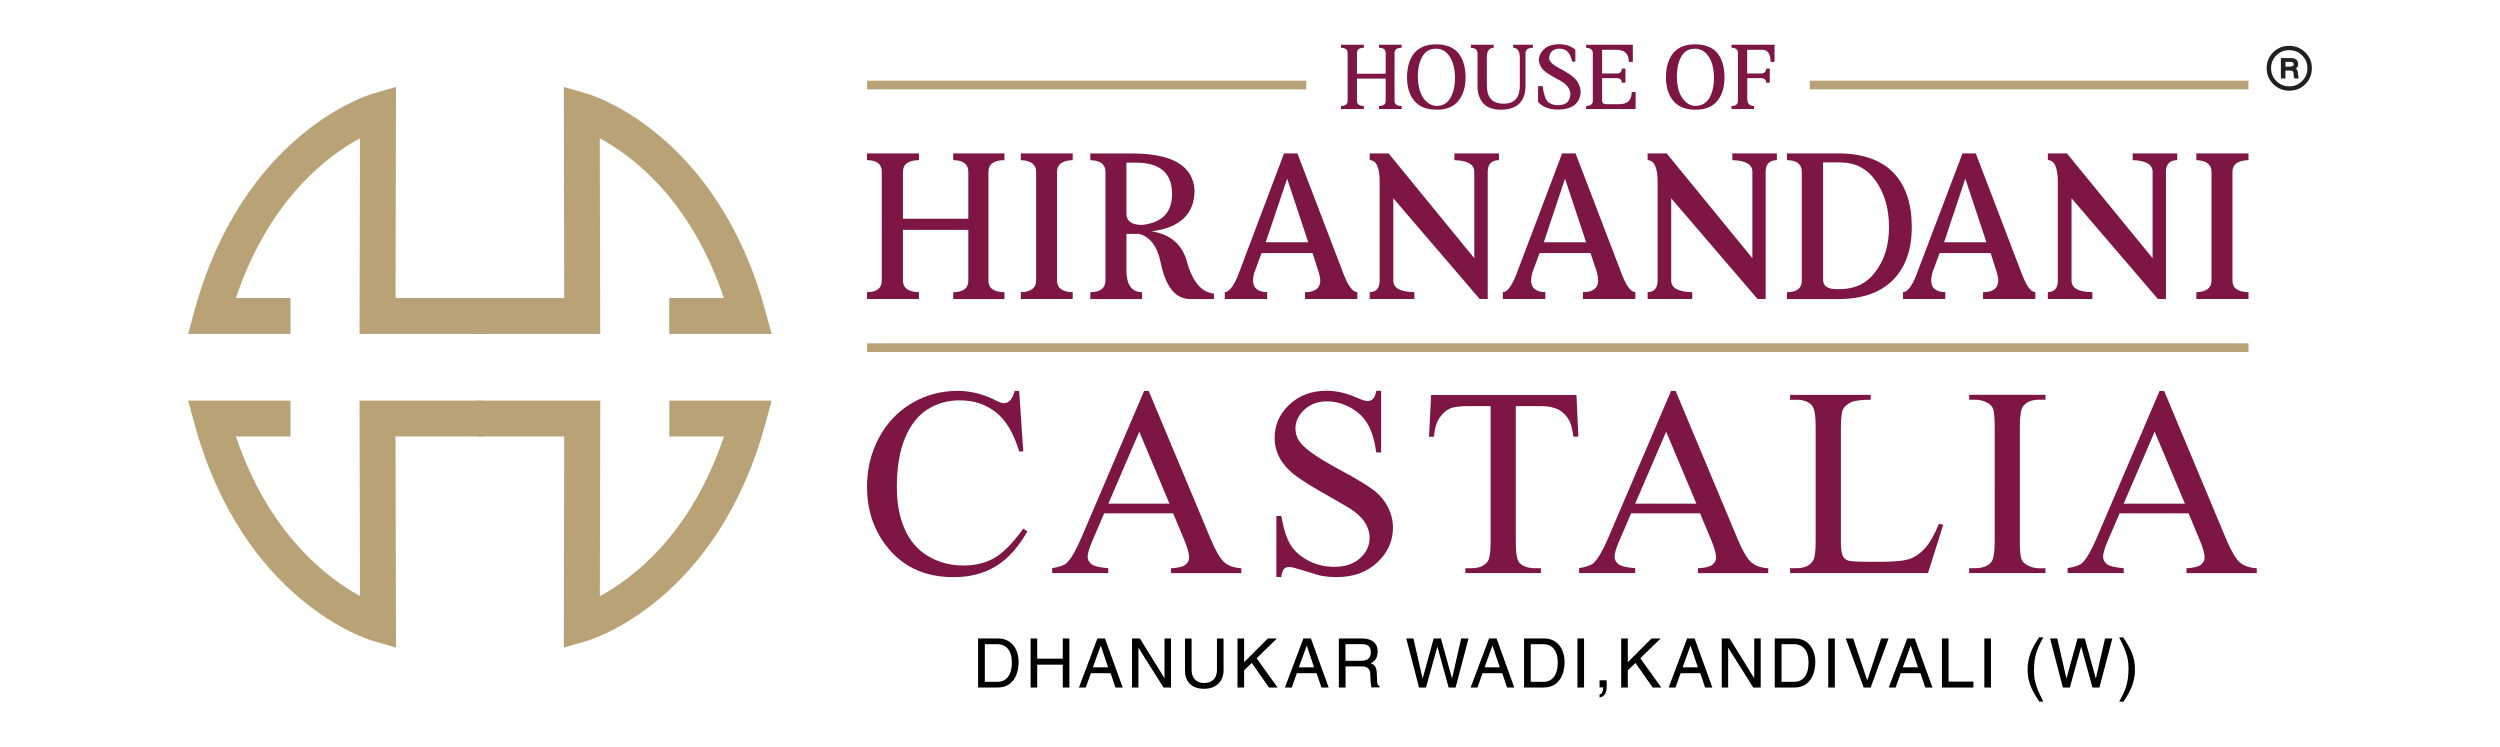 <svg version="1.1" id="Layer_1" xmlns="http://www.w3.org/2000/svg" x="0" y="0" viewBox="0 0 348 104" style="enable-background:new 0 0 348 104" xml:space="preserve"><style>.st0{fill:#b9a276}.st1,.st2{fill-rule:evenodd;clip-rule:evenodd;fill:#7d1644}.st2{fill:#b8a277}.st4{fill:#7d1644}</style><path class="st0" d="M107.41 46.48H93.16v-5h7.6c-4.6-13.7-12.75-19.79-17.27-22.23l.06 27.23H66.5v-5h12.04l-.06-29.38 3.21.93c.74.21 18.12 5.53 24.86 30.29l.86 3.16z"/><path class="st0" d="M67.1 46.48H50.05l.06-27.23c-4.51 2.43-12.66 8.52-17.27 22.23h7.6v5H26.19l.86-3.16c6.74-24.75 24.13-30.07 24.86-30.29l3.21-.93-.06 29.38H67.1v5zM78.48 90.14l.06-29.38H66.5v-5h17.06l-.06 27.23c4.51-2.43 12.66-8.52 17.27-22.23h-7.6v-5h14.25l-.86 3.16C99.82 83.67 82.43 88.99 81.7 89.21l-3.22.93z"/><path class="st0" d="m55.12 90.14-3.21-.93c-.74-.21-18.12-5.53-24.86-30.29l-.86-3.16h14.25v5h-7.6c4.59 13.61 12.76 19.74 17.27 22.2l-.06-27.2H67.1v5H55.06l.06 29.38z"/><path class="st1" d="M142.1 22.29c1.39.06 2.13.59 2.13 1.62v15.14c0 1.05-.74 1.59-2.13 1.62v.95h7.22v-.95c-1.46-.03-2.18-.57-2.18-1.62V23.91c0-1.03.72-1.57 2.18-1.62v-.94h-7.22v.94zM158.96 31.31c-1.43 0-2.16-.53-2.16-1.57v-7.1h1.45c3.29.05 4.9 1.5 4.9 4.35.01 2.58-1.38 4.02-4.19 4.32m6.17 4.8c-.72-2.2-2.3-3.51-4.82-3.91 3.97-.51 5.97-2.42 5.97-5.72-.2-3.42-3.12-5.12-8.75-5.12h-5.76v.94c1.38.02 2.11.56 2.11 1.62v15.14c0 1.06-.73 1.6-2.11 1.62v.95h7.21v-.95c-1.45-.03-2.18-1.04-2.18-3.02v-5.11h1.73c1.51.38 2.55 1.69 3.02 3.93.69 3.41 2.04 5.14 4.13 5.15h3.3v-.77c-1.78-.15-3.06-1.72-3.85-4.75M132.69 22.29c1.38.02 2.1.56 2.1 1.62v6.54h-9.1v-6.54c0-1.06.76-1.6 2.23-1.62v-.94h-7.23v.94c1.39.02 2.05.56 2.05 1.62v15.14c0 1.06-.66 1.6-2.05 1.62v.95h7.23v-.95c-1.46-.03-2.23-.57-2.23-1.62V32h9.1v7.06c0 1.06-.72 1.6-2.1 1.62v.95h7.13v-.95c-1.5-.03-2.23-.57-2.23-1.62V23.91c0-1.06.73-1.6 2.23-1.62v-.94h-7.13v.94zM176.19 33.72l2.98-8.85 2.94 8.85h-5.92zm10.93 4.67-6.52-17.04h-1.86l-6.43 17.04c-.62 1.52-1.26 2.26-1.82 2.28v.95h5.9v-.95c-1.3-.03-1.97-.57-1.97-1.65 0-.31.05-.67.18-1.07l1.01-2.72h7.1l.87 2.72c.12.43.2.77.2 1.07 0 1.1-.73 1.65-2.12 1.65v.95h7.28v-.95c-.6-.02-1.2-.76-1.82-2.28M241.15 22.29c1.85.06 2.78.59 2.78 1.62v12.03L232 21.35h-2.65v.94c.92.02 1.39 1.03 1.39 3.04v13.72c0 1.06-.47 1.6-1.39 1.62v.95h6.21v-.95c-1.92-.03-2.93-.57-2.93-1.62V27.6l12.02 14.02h1.13V23.91c0-1.06.53-1.6 1.56-1.62v-.94h-6.2v.94zM296.86 22.29c1.84.06 2.78.59 2.78 1.62v12.03l-11.93-14.59h-2.65v.94c.92.02 1.39 1.03 1.39 3.04v13.72c0 1.06-.47 1.6-1.39 1.62v.95h6.2v-.95c-1.96-.03-2.9-.57-2.9-1.62V27.6l12.02 14.02h1.12V23.91c0-1.06.53-1.6 1.57-1.62v-.94h-6.2v.94zM202.45 22.29c1.85.06 2.77.59 2.77 1.62v12.03l-11.93-14.59h-2.63v.94c.93.02 1.39 1.03 1.39 3.04v13.72c0 1.06-.46 1.6-1.39 1.62v.95h6.22v-.95c-1.98-.03-2.93-.57-2.93-1.62V27.6l12.02 14.02h1.12V23.91c0-1.06.53-1.6 1.56-1.62v-.94h-6.2v.94zM312.99 22.29v-.94h-7.26v.94c1.39.06 2.11.59 2.11 1.62v15.14c0 1.05-.73 1.59-2.11 1.62v.95h7.26v-.95c-1.5-.03-2.23-.57-2.23-1.62V23.91c0-1.03.73-1.57 2.23-1.62M270.62 33.72l2.95-8.85 2.94 8.85h-5.89zm10.92 4.67-6.51-17.04h-1.85l-6.47 17.04c-.62 1.52-1.22 2.26-1.81 2.28v.95h5.88v-.95c-1.29-.03-1.96-.57-1.96-1.65 0-.31.07-.67.17-1.07l1-2.72h7.11l.86 2.72c.13.43.2.77.2 1.07 0 1.1-.73 1.65-2.12 1.65v.95h7.28v-.95c-.58-.02-1.17-.76-1.78-2.28M214.9 33.72l2.95-8.85 2.94 8.85h-5.89zm10.94 4.67-6.52-17.04h-1.87L211 38.39c-.63 1.52-1.21 2.26-1.81 2.28v.95h5.92v-.95c-1.32-.03-1.98-.57-1.98-1.65 0-.31.06-.67.17-1.07l1.01-2.72h7.09l.91 2.72c.09.43.15.77.15 1.07 0 1.1-.73 1.65-2.11 1.65v.95h7.29v-.95c-.57-.02-1.2-.76-1.8-2.28M261.08 37.8c-1.18 1.63-2.85 2.44-4.93 2.45h-.46c-1.29 0-1.92-.43-1.92-1.31V22.61h2.39c2.08 0 3.75.86 4.93 2.55 1.25 1.75 1.86 3.91 1.86 6.49-.01 2.47-.62 4.5-1.87 6.15m2.56-13.69c-1.65-1.74-4.12-2.67-7.32-2.76h-7.58v.94c1.39.02 2.07.57 2.07 1.63v15.14c0 1.06-.68 1.6-2.07 1.62v.95h7.58c3.21-.09 5.63-1.01 7.32-2.8 1.65-1.76 2.48-4.15 2.48-7.21 0-3.23-.83-5.73-2.48-7.51"/><g><path class="st1" d="M188.89 10.94v3.11c0 .45.33.7.96.71v.42h-3.18v-.42c.59-.02.92-.23.92-.71V7.39c0-.5-.33-.74-.92-.74v-.42h3.18v.42c-.63 0-.96.24-.96.74v2.87h4V7.39c0-.5-.31-.74-.93-.74v-.42h3.15v.42c-.66 0-.99.24-.99.74v6.66c0 .45.33.7.99.71v.42h-3.15v-.42c.61-.02.93-.23.93-.71v-3.11h-4z"/></g><g><path class="st1" d="M200.02 14.74c.82 0 1.41-.36 1.85-1.06.42-.7.67-1.66.67-2.91-.04-1.26-.28-2.23-.78-2.94-.45-.7-1.08-1.05-1.87-1.05-.8 0-1.44.33-1.86 1.02-.43.7-.67 1.69-.67 2.96.03 1.21.3 2.18.76 2.87.52.72 1.13 1.11 1.9 1.11m3.99-3.97c0 1.35-.33 2.44-.99 3.25-.65.84-1.65 1.25-3 1.25-1.44 0-2.45-.41-3.17-1.25-.66-.81-.99-1.9-.99-3.25 0-1.41.33-2.53.99-3.37.72-.81 1.71-1.23 3.03-1.23 1.42 0 2.48.42 3.13 1.23.67.84 1 1.97 1 3.37"/></g><g><path class="st1" d="M205.67 7.39c0-.46-.32-.72-.93-.74v-.42h3.18v.42c-.66.02-.95.47-.95 1.37v3.84c0 1.72.75 2.57 2.35 2.57 1.5 0 2.24-.83 2.24-2.53V8.02c0-.9-.33-1.35-.92-1.37v-.42h2.73v.42c-.67 0-1.02.28-1.02.74v4.65c0 .92-.26 1.7-.81 2.33-.57.58-1.43.9-2.56.9-1.19 0-2.02-.31-2.53-.9-.51-.63-.78-1.39-.78-2.28v-4.7z"/></g><g><path class="st1" d="M215.19 10.05c-.59-.44-.91-.99-.98-1.65 0-.61.27-1.15.78-1.6.45-.42 1.14-.64 2.07-.64.93 0 1.66.26 2.23.76v1.66h-.44c-.16-.68-.4-1.16-.67-1.42-.28-.24-.66-.39-1.05-.39-.53 0-.88.14-1.12.39-.27.26-.37.59-.37.98.03.4.47.86 1.33 1.31.83.44 1.49.85 1.95 1.2.66.54 1.04 1.24 1.11 2.09 0 .73-.27 1.33-.77 1.81-.56.46-1.35.7-2.39.7-1.22 0-2.14-.35-2.77-1.05v-2.21h.63c.16 1.12.39 1.87.76 2.19.32.29.77.46 1.3.46.62 0 1.08-.13 1.35-.39.29-.26.42-.65.46-1.23-.07-.71-.53-1.32-1.46-1.82-.94-.49-1.55-.88-1.95-1.15"/></g><g><path class="st1" d="M223.01 10.89V14c0 .33.2.5.6.5h1.81c1.13 0 1.71-.55 1.71-1.68h.55v2.36h-6.89v-.42c.59-.02.93-.26.93-.71V7.39c0-.46-.34-.72-.93-.74v-.42h6.5v2.38h-.56c0-1.13-.58-1.68-1.77-1.68h-1.95v3.3h2.06c.46 0 .68-.24.68-.69h.51v1.98h-.51c0-.43-.22-.64-.68-.64h-2.06z"/></g><g><path class="st1" d="M236.01 14.74c.84 0 1.46-.36 1.91-1.06.42-.7.67-1.66.67-2.91-.04-1.26-.27-2.23-.78-2.94-.47-.7-1.13-1.05-1.87-1.05-.8 0-1.45.33-1.86 1.02-.43.7-.66 1.69-.66 2.96.03 1.21.27 2.18.75 2.87.49.72 1.12 1.11 1.84 1.11m4.04-3.97c0 1.35-.32 2.44-.98 3.25-.66.84-1.69 1.25-3.06 1.25-1.39 0-2.4-.41-3.1-1.25-.67-.81-1.01-1.9-1.01-3.25 0-1.41.34-2.53 1.01-3.37.66-.81 1.69-1.23 3.03-1.23 1.4 0 2.47.42 3.13 1.23.67.84.98 1.97.98 3.37"/></g><g><path class="st1" d="M243.22 10.89v2.84c0 .68.29 1.01.95 1.03v.42h-3.14v-.42c.6-.02.89-.26.89-.71V7.39c0-.5-.29-.74-.89-.74v-.42h5.99v2.38h-.56c0-1.13-.4-1.68-1.16-1.68h-2.09v3.3h1.92c.46 0 .69-.24.74-.69h.48v1.98h-.48c-.05-.43-.28-.64-.74-.64h-1.91z"/></g><g><path class="st2" d="M120.7 11.23h61.14v1.21H120.7z"/></g><g><path class="st2" d="M251.92 11.23h61.07v1.21h-61.07z"/></g><g><path class="st2" d="M120.7 47.79h192.29V49H120.7z"/></g><g><path d="M321.81 9.49c0 .88-.3 1.62-.91 2.23-.6.6-1.34.9-2.23.9-.87 0-1.61-.3-2.23-.91-.61-.61-.92-1.35-.92-2.22 0-.87.3-1.61.91-2.21.61-.6 1.35-.9 2.22-.9.87 0 1.62.3 2.23.9.62.6.93 1.33.93 2.21m-.62 0c0-.7-.25-1.3-.74-1.78-.49-.49-1.09-.73-1.79-.73s-1.3.24-1.79.73-.74 1.08-.74 1.78.25 1.3.74 1.79c.5.49 1.1.74 1.8.74s1.3-.25 1.78-.74c.5-.5.74-1.09.74-1.79m-1.21 1.42-.06-.32v-.09l-.03-.12-.01-.15c-.02-.35-.12-.58-.3-.69.22-.15.33-.35.33-.6 0-.57-.36-.86-1.09-.86h-1.32v2.84h.63v-1.1h.54c.26 0 .42.03.49.1s.11.23.11.49c0 .19.04.36.11.51h.6zm-.69-1.98c0-.21-.18-.32-.55-.32h-.6v.67h.55c.4 0 .6-.12.6-.35" style="fill-rule:evenodd;clip-rule:evenodd;fill:#221f20"/></g><g><path class="st4" d="m141.87 54.41.57 8.43h-.57c-.76-2.52-1.83-4.34-3.24-5.45-1.4-1.11-3.08-1.66-5.05-1.66-1.65 0-3.13.42-4.46 1.25s-2.37 2.17-3.14 3.99c-.76 1.83-1.14 4.1-1.14 6.82 0 2.24.36 4.19 1.08 5.83.72 1.65 1.8 2.91 3.25 3.78s3.09 1.32 4.95 1.32c1.61 0 3.03-.34 4.26-1.03s2.58-2.06 4.06-4.1l.57.37c-1.24 2.21-2.69 3.82-4.35 4.84-1.66 1.02-3.63 1.54-5.91 1.54-4.11 0-7.29-1.52-9.54-4.57-1.68-2.27-2.52-4.94-2.52-8.01 0-2.47.55-4.75 1.66-6.82 1.11-2.07 2.64-3.68 4.58-4.82 1.94-1.14 4.07-1.71 6.37-1.71 1.79 0 3.56.44 5.3 1.32.51.27.88.4 1.1.4.33 0 .62-.12.86-.35.32-.33.54-.79.68-1.37h.63zM163.3 71.46h-9.6l-1.68 3.91c-.41.96-.62 1.68-.62 2.16 0 .38.18.71.54 1 .36.29 1.14.47 2.33.56v.68h-7.81v-.68c1.04-.18 1.71-.42 2.01-.71.62-.58 1.31-1.77 2.07-3.56l8.72-20.4h.64l8.63 20.62c.69 1.66 1.33 2.73 1.89 3.23.57.49 1.36.77 2.37.83v.68h-9.78v-.68c.99-.05 1.65-.21 2-.49.35-.28.52-.62.52-1.02 0-.54-.24-1.38-.73-2.54l-1.5-3.59zm-.51-1.35-4.2-10.02-4.31 10.02h8.51zM192.25 54.41v8.57h-.68c-.22-1.65-.61-2.96-1.18-3.93-.57-.98-1.38-1.75-2.42-2.32-1.05-.57-2.13-.86-3.26-.86-1.27 0-2.31.39-3.14 1.16-.83.77-1.24 1.65-1.24 2.64 0 .76.26 1.44.79 2.07.76.91 2.55 2.13 5.39 3.66 2.31 1.24 3.9 2.2 4.74 2.86.85.66 1.5 1.45 1.96 2.35.46.9.69 1.85.69 2.83 0 1.88-.73 3.5-2.18 4.85-1.46 1.36-3.33 2.04-5.62 2.04-.72 0-1.39-.05-2.03-.16-.38-.06-1.16-.28-2.35-.67-1.19-.38-1.94-.58-2.26-.58-.3 0-.54.09-.72.27-.18.18-.31.56-.39 1.13h-.68v-8.5h.68c.32 1.78.74 3.11 1.28 4 .54.88 1.36 1.62 2.46 2.2 1.1.59 2.31.88 3.63.88 1.52 0 2.73-.4 3.61-1.21.88-.8 1.32-1.75 1.32-2.85 0-.61-.17-1.22-.5-1.85-.34-.62-.86-1.2-1.56-1.74-.47-.37-1.77-1.14-3.89-2.33-2.12-1.19-3.63-2.14-4.53-2.84-.9-.71-1.58-1.49-2.04-2.34-.46-.85-.7-1.79-.7-2.82 0-1.78.68-3.31 2.05-4.6s3.1-1.93 5.21-1.93c1.32 0 2.71.32 4.19.97.68.3 1.16.46 1.45.46.32 0 .58-.09.78-.28.2-.19.36-.57.48-1.14h.66zM219.44 54.97l.27 5.81h-.7c-.13-1.02-.32-1.75-.55-2.19-.38-.71-.88-1.23-1.51-1.56s-1.45-.5-2.48-.5H211v18.94c0 1.52.16 2.47.49 2.85.46.51 1.18.77 2.14.77h.86v.68h-10.51v-.68h.88c1.05 0 1.79-.32 2.23-.95.27-.39.4-1.28.4-2.67V56.53h-2.98c-1.16 0-1.98.09-2.47.26-.63.23-1.18.68-1.63 1.33-.45.66-.72 1.55-.8 2.67h-.69l.29-5.81h20.23zM236.65 71.46h-9.6l-1.68 3.91c-.42.96-.62 1.68-.62 2.16 0 .38.18.71.54 1 .36.29 1.14.47 2.33.56v.68h-7.81v-.68c1.04-.18 1.71-.42 2.01-.71.62-.58 1.31-1.77 2.07-3.56l8.72-20.4h.64l8.63 20.62c.7 1.66 1.33 2.73 1.89 3.23.57.49 1.36.77 2.37.83v.68h-9.78v-.68c.99-.05 1.66-.21 2-.49.35-.28.52-.62.52-1.02 0-.54-.24-1.38-.73-2.54l-1.5-3.59zm-.51-1.35-4.21-10.02-4.31 10.02h8.52zM269.9 72.91l.6.13-2.12 6.73h-19.2v-.68h.93c1.05 0 1.8-.34 2.25-1.02.26-.39.38-1.29.38-2.71v-16c0-1.55-.17-2.52-.51-2.91-.48-.54-1.18-.8-2.12-.8h-.93v-.68h11.22v.68c-1.32-.01-2.24.11-2.77.37s-.89.58-1.09.97c-.2.39-.29 1.32-.29 2.8v15.58c0 1.01.1 1.71.29 2.08.15.26.37.45.68.57s1.25.18 2.85.18h1.81c1.9 0 3.24-.14 4-.42.77-.28 1.47-.78 2.1-1.49.65-.72 1.29-1.85 1.92-3.38zM284.73 79.09v.68h-10.62v-.68h.88c1.02 0 1.77-.3 2.23-.9.29-.39.44-1.33.44-2.82V59.36c0-1.25-.08-2.08-.24-2.49-.12-.3-.37-.57-.75-.79-.54-.29-1.1-.44-1.68-.44h-.88v-.68h10.62v.68h-.9c-1.01 0-1.75.3-2.21.9-.3.39-.46 1.33-.46 2.82v16.02c0 1.26.08 2.08.24 2.49.12.3.38.57.77.79.52.29 1.08.44 1.66.44h.9zM304.65 71.46h-9.6l-1.68 3.91c-.42.96-.62 1.68-.62 2.16 0 .38.18.71.54 1 .36.29 1.14.47 2.33.56v.68h-7.81v-.68c1.04-.18 1.71-.42 2.01-.71.62-.58 1.31-1.77 2.07-3.56l8.72-20.4h.64l8.63 20.62c.7 1.66 1.33 2.73 1.89 3.23.57.49 1.36.77 2.37.83v.68h-9.78v-.68c.99-.05 1.66-.21 2-.49.35-.28.52-.62.52-1.02 0-.54-.24-1.38-.73-2.54l-1.5-3.59zm-.51-1.35-4.21-10.02-4.31 10.02h8.52z"/></g><g><path d="M136.15 88.87h2.77c1.78 0 2.87 1.35 2.87 3.32 0 1.53-.67 3.51-2.91 3.51h-2.73v-6.83zm.93 6.04h1.79c1.2 0 1.98-.94 1.98-2.66 0-1.72-.79-2.58-2.04-2.58h-1.72v5.24zM147.94 88.87h.92v6.83h-.92v-3.18h-3.56v3.18h-.92v-6.83h.92v2.82h3.56v-2.82zM151.85 93.71l-.71 1.99h-.95l2.57-6.83h1.05l2.47 6.83h-1.01l-.67-1.99h-2.75zm2.4-.82-1.01-3h-.02l-1.09 3h2.12zM162.11 88.87h.89v6.83h-1.04l-3.47-5.51h-.02v5.51h-.89v-6.83h1.09l3.41 5.51h.02v-5.51zM170.32 88.87v4.43c0 1.4-.87 2.58-2.75 2.58-1.83 0-2.62-1.18-2.62-2.45v-4.55h.92v4.3c0 1.48.9 1.89 1.73 1.89.85 0 1.8-.39 1.8-1.87v-4.32h.92zM173.18 95.7h-.92v-6.83h.92v3.31l3.31-3.31h1.27l-2.84 2.76 2.92 4.07h-1.2l-2.39-3.42-1.07 1.03v2.39zM180.52 93.71l-.71 1.99h-.95l2.57-6.83h1.05l2.47 6.83h-1.01l-.67-1.99h-2.75zm2.4-.82-1.01-3h-.02l-1.09 3h2.12zM187.29 95.7h-.92v-6.83h3.16c1.12 0 2.24.39 2.24 1.83 0 1.01-.51 1.38-.95 1.64.39.16.78.33.82 1.28l.06 1.24c.01.38.06.52.34.68v.15h-1.13c-.13-.42-.16-1.45-.16-1.71 0-.56-.11-1.22-1.22-1.22h-2.23v2.94zm0-3.72h2.14c.67 0 1.39-.17 1.39-1.18 0-1.06-.77-1.14-1.23-1.14h-2.3v2.32zM198.5 95.7h-.97l-1.78-6.83h1l1.27 5.55h.02l1.53-5.55h1.01l1.53 5.55h.02l1.27-5.55h1.02l-1.8 6.83h-.97l-1.56-5.66h-.02l-1.57 5.66zM206.37 93.71l-.71 1.99h-.95l2.57-6.83h1.04l2.47 6.83h-1.01l-.67-1.99h-2.74zm2.4-.82-1.01-3h-.02l-1.09 3h2.12zM212.15 88.87h2.77c1.78 0 2.87 1.35 2.87 3.32 0 1.53-.67 3.51-2.91 3.51h-2.73v-6.83zm.92 6.04h1.79c1.2 0 1.98-.94 1.98-2.66 0-1.72-.79-2.58-2.04-2.58h-1.72v5.24zM220.5 95.7h-.92v-6.83h.92v6.83zM222.66 94.69h.99v.93c0 1.29-.8 1.45-.99 1.47v-.44c.4-.04.5-.51.5-.96h-.5v-1zM226.59 95.7h-.92v-6.83h.92v3.31l3.31-3.31h1.27l-2.84 2.76 2.92 4.07h-1.2l-2.39-3.42-1.07 1.03v2.39zM233.94 93.71l-.71 1.99h-.95l2.57-6.83h1.04l2.47 6.83h-1.01l-.67-1.99h-2.74zm2.4-.82-1.01-3h-.02l-1.09 3h2.12zM244.2 88.87h.89v6.83h-1.04l-3.47-5.51h-.02v5.51h-.89v-6.83h1.09l3.41 5.51h.02v-5.51zM247.05 88.87h2.77c1.78 0 2.87 1.35 2.87 3.32 0 1.53-.67 3.51-2.91 3.51h-2.73v-6.83zm.93 6.04h1.79c1.2 0 1.98-.94 1.98-2.66 0-1.72-.79-2.58-2.04-2.58h-1.72v5.24zM255.41 95.7h-.92v-6.83h.92v6.83zM261.85 88.87h1.04l-2.49 6.83h-.98l-2.49-6.83h1.03l1.95 5.82h.02l1.92-5.82zM264.58 93.71l-.71 1.99h-.95l2.57-6.83h1.04L269 95.7h-1l-.67-1.99h-2.75zm2.41-.82-1.01-3h-.02l-1.09 3h2.12zM271.24 94.88h3.46v.82h-4.38v-6.83h.92v6.01zM277.14 95.7h-.92v-6.83h.92v6.83zM284.42 88.73c-.81 1.52-1.29 2.43-1.29 4.71 0 1.57.54 2.73 1.3 4.22h-.56c-.99-1.48-1.63-2.67-1.63-4.45 0-1.67.58-3.02 1.61-4.49h.57zM288.12 95.7h-.97l-1.78-6.83h1l1.27 5.55h.02l1.53-5.55h1.01l1.53 5.55h.02l1.27-5.55h1.02l-1.8 6.83h-.97l-1.56-5.66h-.02l-1.57 5.66zM295 97.66c.81-1.52 1.29-2.43 1.29-4.71 0-1.57-.54-2.73-1.3-4.22h.56c.99 1.48 1.64 2.67 1.64 4.45 0 1.67-.58 3.02-1.61 4.49H295z"/></g></svg>